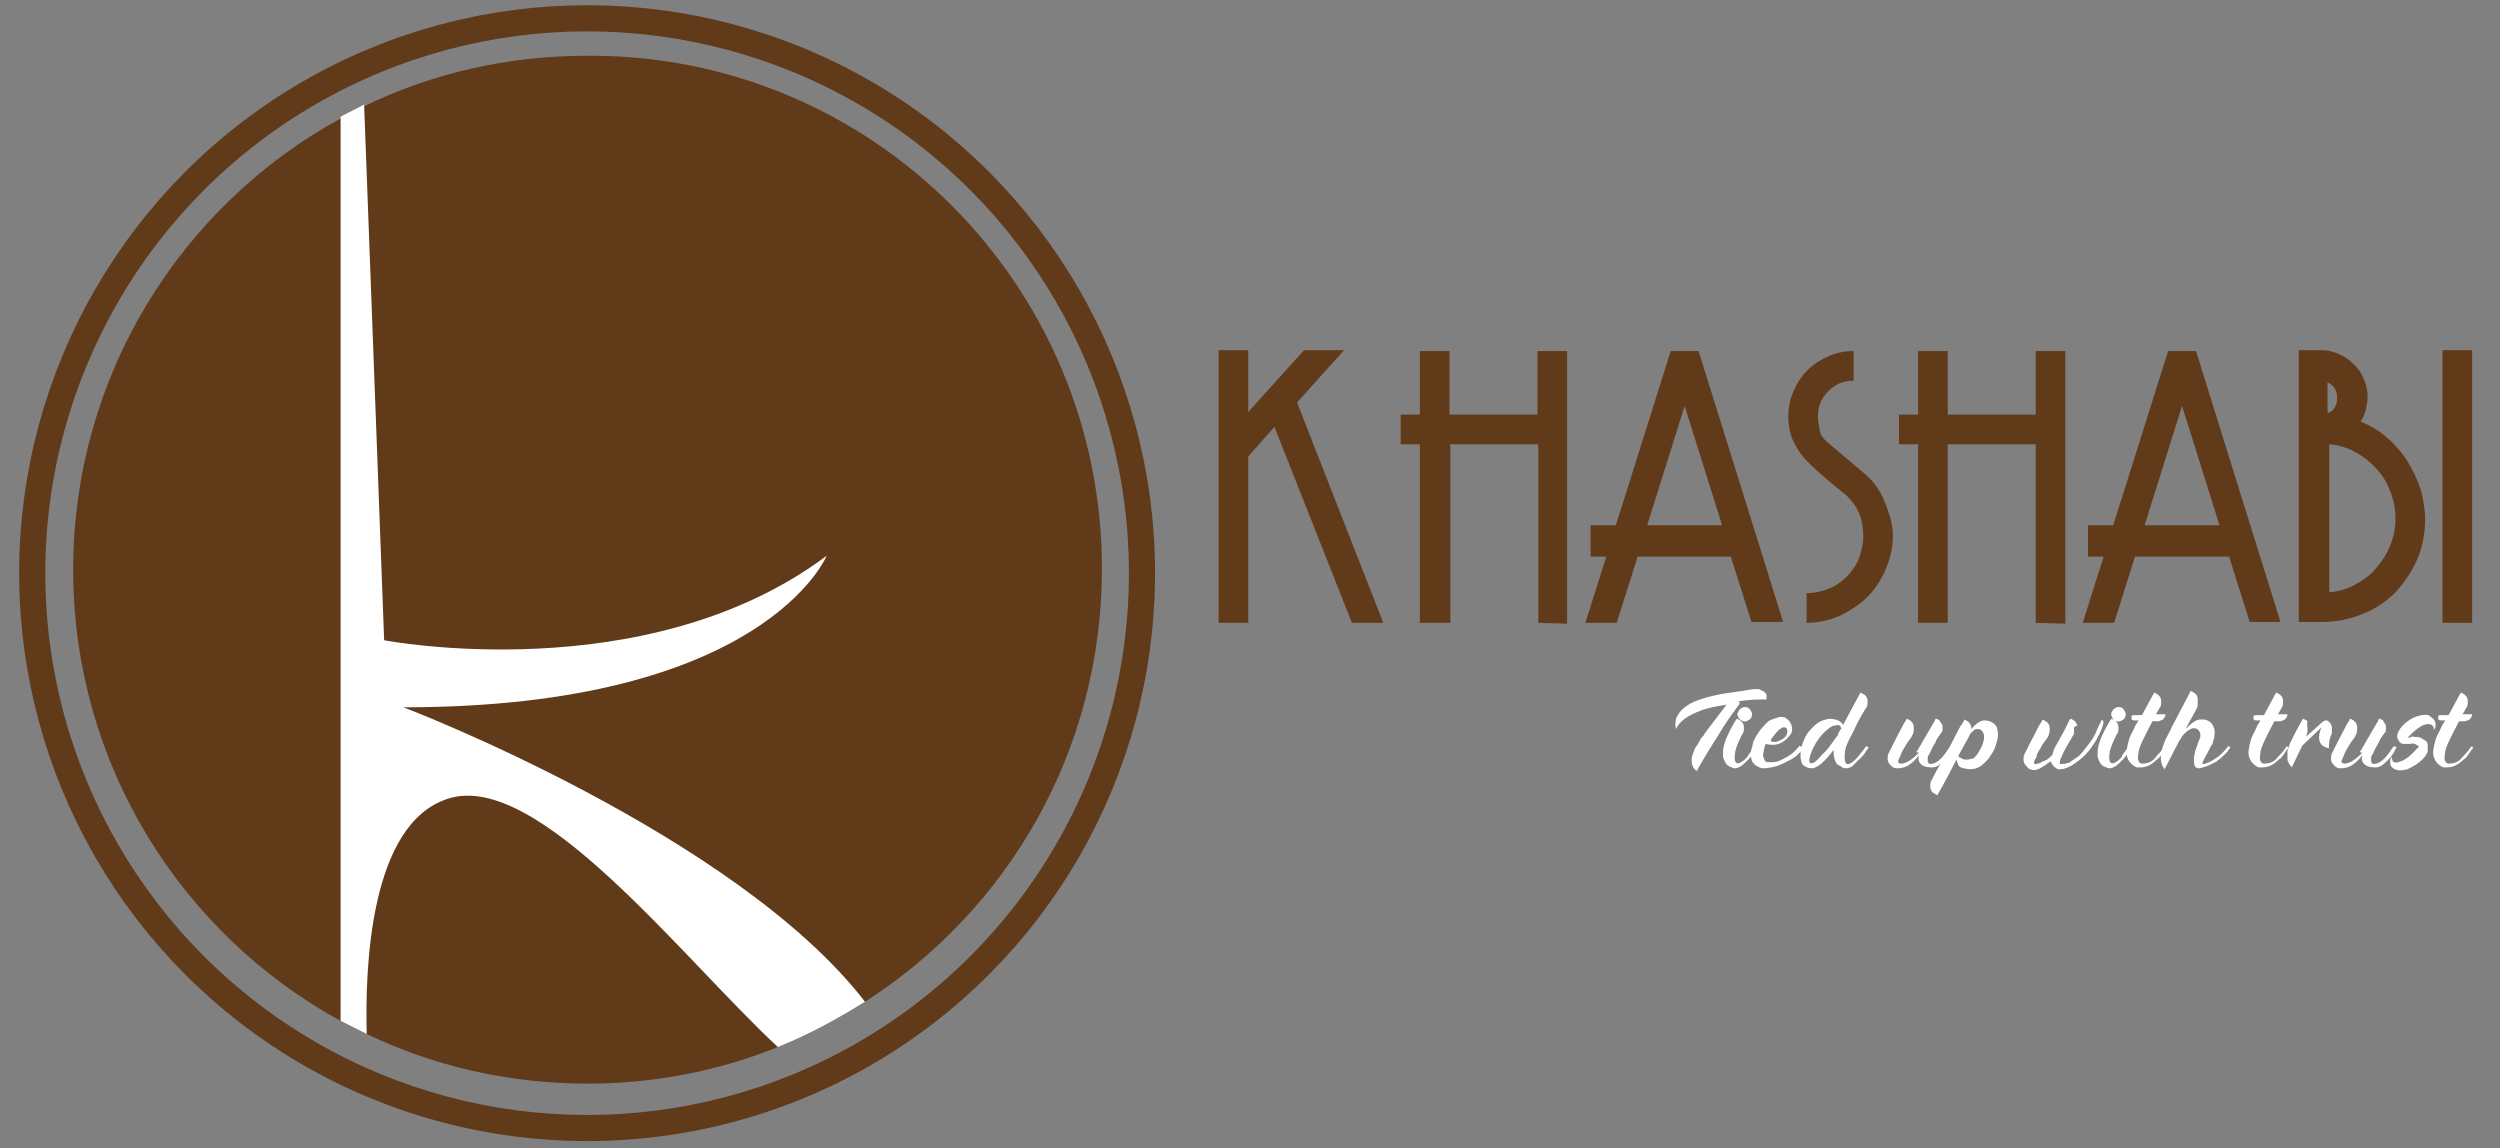 <?xml version="1.0" encoding="utf-8"?>
<!-- Generator: Adobe Illustrator 28.4.1, SVG Export Plug-In . SVG Version: 6.00 Build 0)  -->
<svg version="1.1" baseProfile="tiny" id="Layer_1" xmlns="http://www.w3.org/2000/svg" xmlns:xlink="http://www.w3.org/1999/xlink"
	 x="0px" y="0px" viewBox="0 0 287 131.8" overflow="visible" xml:space="preserve">
<rect x="0" y="0" width="287" height="131.8" fill="#808080" stroke="none"/>
<circle fill="none" stroke="#603A19" stroke-width="3" stroke-miterlimit="10" cx="67.4" cy="65.8" r="63.7"/>
<path fill="#603A19" d="M126.5,65.3c0,20.9-10.8,39.2-27.2,49.7c-3.2,2-6.5,3.8-10,5.2c-6.7,2.7-14.1,4.2-21.8,4.2
	c-9.1,0-17.7-2-25.4-5.7c-1-0.5-2-1-3-1.5c-18.3-10-30.7-29.5-30.7-51.8s12.4-41.8,30.7-51.8c0.9-0.5,1.8-0.9,2.7-1.4
	c7.8-3.8,16.5-5.8,25.6-5.8C100.1,6.2,126.5,32.7,126.5,65.3L126.5,65.3z"/>
<path fill="#FFFFFF" d="M99.3,115c-3.2,2-6.5,3.8-10,5.2c-10.9-10.1-27.6-31.9-37.9-28.5c-9,2.9-9.5,19.6-9.3,27c-1-0.5-2-1-3-1.5
	V13.4c0.9-0.5,1.8-0.9,2.7-1.4l2.3,61.5c0,0,30.1,5.8,50.8-9.7c0,0-7.1,17.4-48.6,17.4C46.4,81.2,84.5,95.8,99.3,115L99.3,115z"/>
<g>
	<g>
		<path fill="#603A19" d="M155.2,71.5L146.3,49l-3,3.4v19.1h-3.4V40.2h3.4v7.1l6.4-7.1h4.6l-5.4,6l9.9,25.3H155.2L155.2,71.5z"/>
		<path fill="#603A19" d="M176.6,71.5V51h-10.1v20.5H163V51h-2.2v-3.4h2.2v-7.3h3.4v7.3h10.1v-7.3h3.4v31.3L176.6,71.5L176.6,71.5z"
			/>
		<path fill="#603A19" d="M201.1,71.5l-2.4-7.6H188l-2.4,7.6H182l2.4-7.6h-1.8v-3.6h2.9l6.3-20h3.2l9.7,31.1H201.1z M193.4,46.6
			l-4.3,13.7h8.6L193.4,46.6z"/>
		<path fill="#603A19" d="M217.3,61.5c0,1.4-0.3,2.6-0.8,3.8s-1.2,2.3-2.1,3.2c-0.9,0.9-2,1.6-3.2,2.2c-1.2,0.5-2.5,0.8-3.8,0.8
			v-3.4c0.9,0,1.7-0.2,2.5-0.5c0.8-0.3,1.5-0.8,2.1-1.4c0.6-0.6,1.1-1.3,1.4-2.1c0.3-0.8,0.5-1.6,0.5-2.5s-0.1-1.7-0.4-2.5
			c-0.3-0.8-0.8-1.5-1.4-2.1c-0.8-0.7-1.6-1.3-2.4-2c-0.8-0.7-1.5-1.3-2.2-2c-0.7-0.7-1.2-1.5-1.6-2.3s-0.6-1.8-0.6-2.9
			c0-1,0.2-2,0.6-2.9c0.4-0.9,0.9-1.7,1.6-2.4s1.5-1.2,2.4-1.6c0.9-0.4,1.9-0.6,2.9-0.6v3.4c-1.2,0-2.1,0.4-2.9,1.2
			s-1.2,1.7-1.2,2.9c0,0.5,0.1,1,0.2,1.6s0.4,0.9,0.8,1.3l4.5,3.8c1,0.9,1.7,1.9,2.2,3.2S217.3,60.1,217.3,61.5L217.3,61.5z"/>
		<path fill="#603A19" d="M233.7,71.5V51h-10.1v20.5h-3.4V51H218v-3.4h2.2v-7.3h3.4v7.3h10.1v-7.3h3.4v31.3L233.7,71.5L233.7,71.5z"
			/>
		<path fill="#603A19" d="M258.3,71.5l-2.4-7.6h-10.8l-2.4,7.6h-3.6l2.4-7.6h-1.8v-3.6h2.9l6.3-20h3.2l9.7,31.1H258.3L258.3,71.5z
			 M250.5,46.6l-4.3,13.7h8.6L250.5,46.6L250.5,46.6z"/>
		<path fill="#603A19" d="M278.4,59.6c0,1.7-0.3,3.2-0.9,4.6c-0.6,1.4-1.5,2.7-2.5,3.8c-1.1,1.1-2.3,1.9-3.8,2.5
			c-1.5,0.6-3,0.9-4.7,0.9h-2.6V40.2h2.6c0.8,0,1.5,0.2,2.1,0.5c0.7,0.3,1.2,0.7,1.7,1.2c0.5,0.5,0.9,1.1,1.1,1.7
			c0.3,0.7,0.4,1.3,0.4,2c0,0.5-0.1,0.9-0.2,1.4c-0.1,0.5-0.3,0.9-0.6,1.4c1.2,0.5,2.2,1.1,3.1,1.9c0.9,0.8,1.7,1.7,2.3,2.7
			c0.6,1,1.1,2,1.5,3.2C278.2,57.4,278.4,58.5,278.4,59.6L278.4,59.6z M267.3,47.4c0.4-0.2,0.7-0.4,0.8-0.8c0.2-0.3,0.2-0.7,0.2-1
			c0-0.8-0.4-1.4-1.1-1.7V47.4z M275,59.5c0-1.1-0.2-2.1-0.6-3.1c-0.4-1-0.9-1.9-1.6-2.6c-0.7-0.8-1.5-1.4-2.4-1.9
			c-0.9-0.5-1.9-0.8-3-0.9v17c1.1-0.1,2.1-0.4,3-0.9s1.8-1.1,2.4-1.9c0.7-0.8,1.2-1.6,1.6-2.6S275,60.6,275,59.5L275,59.5z"/>
		<path fill="#603A19" d="M280.4,71.5V40.2h3.4v31.3H280.4z"/>
	</g>
	<g>
		<path fill="#FFFFFF" d="M201.6,79.1c0.2,0,0.4,0,0.5,0.1c0.1,0.1,0.3,0.1,0.4,0.2c0.1,0.1,0.2,0.2,0.2,0.2
			c0.1,0.1,0.1,0.2,0.1,0.3c0,0.1,0,0.2,0,0.2c0,0.1,0,0.1,0,0.2c-0.9,0-1.9,0-3.2,0.2c0.1,0.1,0.1,0.2,0.1,0.3
			c-0.8,1.1-1.7,2.3-2.5,3.7c-0.9,1.4-1.7,2.7-2.4,4l0,0c-0.2-0.1-0.4-0.3-0.5-0.6s-0.1-0.5-0.1-0.7c0-0.3,0.1-0.5,0.2-0.8
			s0.2-0.6,0.4-0.8c0.2-0.3,0.3-0.5,0.4-0.7s0.3-0.4,0.4-0.5l0.1-0.2l2.5-3.3c-1.3,0.2-2.3,0.4-3,0.7c-1.4,0.5-2.4,1.2-2.8,2.1
			c-0.1-0.5-0.1-1,0.1-1.4c0.2-0.4,0.5-0.8,0.9-1.1c0.4-0.3,0.9-0.6,1.5-0.8c0.5-0.2,1.2-0.4,2.1-0.6c0.9-0.2,1.7-0.3,2.5-0.4
			S201,79.1,201.6,79.1L201.6,79.1z"/>
		<path fill="#FFFFFF" d="M201.4,85.7c0.1,0,0.1,0,0.1,0c0,0,0.1,0.1,0.1,0.1c0,0.1,0,0.1-0.1,0.2c0,0-0.1,0.1-0.1,0.2
			c-0.1,0.1-0.2,0.3-0.3,0.5s-0.3,0.4-0.4,0.5c-0.4,0.4-0.7,0.7-0.9,0.8c-0.2,0.1-0.4,0.2-0.6,0.2c-0.1,0-0.2,0-0.4-0.1
			s-0.3-0.1-0.4-0.2c-0.2-0.1-0.3-0.3-0.4-0.5c-0.1-0.2-0.2-0.4-0.2-0.7c0-0.3,0-0.6,0.1-1.1c0.1-0.3,0.2-0.7,0.4-1.1
			c0.2-0.4,0.3-0.7,0.5-1c0.1-0.2,0.3-0.6,0.6-1c0.2,0.1,0.4,0.2,0.5,0.3c0.2,0.2,0.3,0.4,0.3,0.7v0c0,0.3,0,0.6-0.2,0.8
			c-0.4,0.8-0.7,1.5-0.8,2c-0.1,0.7-0.1,1.2,0.2,1.3c0.2,0.1,0.6-0.1,1.1-0.6C200.7,86.7,201,86.3,201.4,85.7
			C201.4,85.7,201.4,85.7,201.4,85.7L201.4,85.7z M199.9,81.3c0.2-0.1,0.4-0.2,0.6-0.1c0.2,0,0.4,0.2,0.5,0.4
			c0.1,0.2,0.2,0.4,0.1,0.6c0,0.2-0.2,0.4-0.4,0.5c-0.2,0.1-0.4,0.2-0.6,0.1s-0.4-0.2-0.5-0.4c-0.1-0.2-0.2-0.4-0.1-0.6
			C199.6,81.6,199.7,81.4,199.9,81.3z"/>
		<path fill="#FFFFFF" d="M207,85.7c0.1,0,0.1,0,0.1,0.1c0,0.1,0,0.2-0.1,0.2c-0.1,0.1-0.1,0.2-0.2,0.2c-0.1,0.1-0.1,0.2-0.2,0.2
			c-0.1,0.1-0.2,0.2-0.3,0.3c-0.1,0.1-0.2,0.2-0.4,0.3c-0.1,0.1-0.3,0.2-0.5,0.3c-0.2,0.1-0.4,0.2-0.6,0.3s-0.4,0.2-0.7,0.3
			c-0.2,0.1-0.5,0.1-0.7,0.2c-0.3,0-0.5,0.1-0.8,0.1c-0.3,0-0.5,0-0.8-0.2c-0.3-0.1-0.4-0.3-0.6-0.5c-0.1-0.2-0.2-0.5-0.2-0.8
			c0-0.3,0-0.6,0.1-0.8c0.1-0.3,0.1-0.5,0.2-0.8c0.3-0.7,0.8-1.4,1.4-2c0.2-0.2,0.4-0.4,0.7-0.5c0.3-0.1,0.6-0.2,0.9-0.3
			c0.3,0,0.6,0,0.8,0.2c0.3,0.2,0.5,0.5,0.6,0.9c0.1,0.4,0,0.8-0.3,1.1c-0.7,0.9-1.6,1.2-2.7,0.9c-0.1,0.2-0.1,0.4-0.2,0.6
			c0,0.2-0.1,0.5-0.1,0.7c0,0.2,0.1,0.4,0.2,0.6c0.1,0.2,0.3,0.2,0.6,0.2c0.3,0,0.6,0,0.9-0.1s0.7-0.3,1.2-0.6
			c0.5-0.3,0.9-0.7,1.3-1.2C206.8,85.8,206.9,85.7,207,85.7C206.9,85.7,207,85.7,207,85.7L207,85.7z M205.2,84
			c0-0.2-0.1-0.3-0.1-0.4c-0.1-0.1-0.2-0.1-0.3-0.1c-0.1,0-0.2,0-0.3,0.1s-0.2,0.1-0.3,0.2c-0.4,0.4-0.6,0.7-0.9,1.1c0,0,0,0,0,0.1
			c0,0,0,0,0,0.1c0.3,0.1,0.5,0.1,0.8,0c0.2-0.1,0.5-0.2,0.6-0.3c0.2-0.1,0.3-0.3,0.4-0.4C205.1,84.2,205.2,84.1,205.2,84z"/>
		<path fill="#FFFFFF" d="M214.2,85.7c0.1,0,0.1,0,0.2,0c0,0,0.1,0.1,0.1,0.1s0,0.1-0.1,0.2c-0.2,0.2-0.3,0.5-0.5,0.7
			s-0.3,0.4-0.5,0.5c-0.4,0.4-0.7,0.7-0.8,0.8c-0.2,0.1-0.4,0.2-0.7,0.2c-0.1,0-0.3,0-0.4-0.1s-0.3-0.2-0.5-0.3
			c-0.2-0.1-0.3-0.4-0.4-0.7c-0.1-0.3-0.1-0.7-0.1-1l-0.4,0.5c-0.4,0.5-0.9,1-1.2,1.2c-0.4,0.3-0.7,0.4-0.9,0.4
			c-0.4,0-0.6-0.1-0.9-0.3s-0.3-0.5-0.4-0.9c0-0.4,0-0.8,0.1-1.2s0.3-0.9,0.5-1.3s0.6-0.8,1-1.2c0.3-0.3,0.8-0.6,1.3-0.7
			c0.3-0.1,0.7-0.1,1.1,0c0.4,0.1,0.7,0.3,0.9,0.6c1.3-2.4,1.9-3.6,2-3.7c0.2,0.1,0.3,0.2,0.5,0.3c0.2,0.2,0.3,0.4,0.3,0.7l0,0
			c0,0.3,0,0.6-0.2,0.8c-0.5,0.8-1,1.7-1.5,2.8c-0.6,1.1-0.9,1.8-0.9,2.3c-0.1,0.7,0,1.2,0.2,1.3c0.2,0.1,0.6-0.1,1.1-0.6
			C213.4,86.7,213.8,86.3,214.2,85.7C214.1,85.7,214.2,85.7,214.2,85.7L214.2,85.7z M210.4,85.2c0.2-0.3,0.4-0.6,0.6-0.8
			c0,0,0,0,0,0c0,0,0,0,0-0.1c0-0.1,0.2-0.4,0.4-0.7l0,0c-0.1-0.1-0.1-0.2-0.2-0.3c-0.1-0.1-0.3-0.1-0.5,0c-0.1,0-0.1,0-0.2,0
			c-0.3,0.1-0.7,0.4-1.1,0.8c-0.4,0.4-0.7,0.8-1,1.3c-0.4,0.7-0.6,1.3-0.7,1.8c0,0.3,0.1,0.5,0.3,0.4c0.3,0,0.7-0.4,1.2-1
			C209.7,86.2,210,85.7,210.4,85.2L210.4,85.2z"/>
		<path fill="#FFFFFF" d="M220.1,86.2c1.3-2.3,2.1-3.5,2.1-3.7c0,0,0,0,0.1,0c0,0,0.1,0.1,0.2,0.1c0.1,0.1,0.2,0.1,0.2,0.2
			c0.1,0.1,0.1,0.2,0.2,0.3s0.1,0.2,0.1,0.3c0,0.1,0,0.2,0,0.4c0,0.1-0.1,0.3-0.2,0.4c-0.3,0.4-0.5,0.7-0.6,1
			c-0.1,0.2-0.3,0.5-0.4,0.7s-0.2,0.5-0.4,0.8l0,0c-0.1,0.1-0.1,0.3-0.1,0.6c0,0.2,0.1,0.4,0.3,0.4c0.4,0,0.8-0.2,1.2-0.6
			c0.3-0.3,0.6-0.7,1-1.3c0,0,0.1-0.1,0.1-0.1c0.1,0,0.1,0,0.2,0s0.1,0.1,0.1,0.1c0,0.1,0,0.1-0.1,0.2c0,0-0.1,0.1-0.1,0.2
			s-0.2,0.3-0.3,0.5c-0.1,0.2-0.3,0.4-0.4,0.5c-0.4,0.4-0.7,0.6-0.8,0.7c-0.2,0.1-0.4,0.2-0.7,0.2c-0.6,0-1-0.1-1.3-0.4
			s-0.3-0.7-0.2-1c-0.4,0.5-0.8,0.9-1,1c-0.5,0.4-1,0.5-1.5,0.5c-0.1,0-0.3,0-0.4-0.1l0,0l-0.1,0l0,0c0,0,0,0,0,0s0,0,0,0
			c0,0,0,0-0.1-0.1c-0.1-0.1-0.1-0.1-0.2-0.2c-0.2-0.2-0.3-0.4-0.3-0.7v0c0-0.2,0-0.5,0.2-0.8c0.2-0.4,0.4-0.8,0.6-1.2
			c0.5-1,0.9-1.7,1.1-2.1l0,0c0.1-0.1,0.2-0.3,0.3-0.5c0.2,0.1,0.4,0.2,0.5,0.3c0.2,0.2,0.3,0.4,0.3,0.7v0c0,0.1,0,0.2,0,0.3
			c0,0.2-0.1,0.4-0.1,0.5c0,0-0.1,0.1-0.1,0.2c-0.1,0.1-0.1,0.2-0.2,0.3c-0.1,0.1-0.2,0.3-0.3,0.4c-0.1,0.2-0.2,0.3-0.3,0.5
			c-0.1,0.2-0.2,0.3-0.3,0.5c-0.1,0.2-0.2,0.4-0.2,0.5c-0.1,0.1-0.1,0.3-0.2,0.4c0,0.1-0.1,0.2-0.1,0.3c0,0.1,0,0.1,0.1,0.2
			c0.2,0.1,0.4,0.1,0.9-0.1c0.4-0.2,0.8-0.5,1.2-0.9c0,0,0.1-0.1,0.2-0.2C219.9,86.4,220,86.3,220.1,86.2L220.1,86.2L220.1,86.2z"/>
		<path fill="#FFFFFF" d="M224.6,87.2c-1.3,2.6-2.1,3.9-2.2,4.1c-0.2-0.1-0.3-0.2-0.5-0.3c-0.2-0.2-0.3-0.4-0.3-0.7l0,0
			c0-0.3,0-0.6,0.2-0.8c0.1-0.3,0.7-1.4,1.8-3.3c1-2,1.5-3,1.6-3c0.2-0.3,0.3-0.5,0.3-0.6c0.2,0.1,0.4,0.2,0.5,0.3
			c0.2,0.2,0.3,0.4,0.3,0.7v0.1c0.6-0.7,1.1-1,1.5-1c0.4,0,0.7,0.1,1,0.3c0.3,0.2,0.5,0.5,0.5,0.8c0.1,0.3,0.1,0.7,0,1.1
			c-0.1,0.4-0.2,0.8-0.4,1.2s-0.4,0.7-0.7,1.1c-0.3,0.3-0.6,0.6-0.9,0.8s-0.7,0.3-1.1,0.3c-0.4,0-0.8-0.1-1.1-0.2
			S224.7,87.5,224.6,87.2L224.6,87.2z M226.2,84.2c0,0.1,0,0.1-0.1,0.2c0,0.1-0.5,0.9-1.3,2.4c0,0,0,0,0,0c0,0,0,0,0.1,0.1
			c0,0,0.1,0.1,0.2,0.1c0.1,0.1,0.2,0.1,0.4,0.2c0.1,0,0.3,0,0.4,0c0.2,0,0.3-0.1,0.5-0.1s0.3-0.2,0.5-0.4c0.2-0.2,0.3-0.5,0.5-0.8
			c0.4-0.8,0.5-1.5,0.2-1.9c-0.2-0.3-0.5-0.4-1-0.2C226.6,83.9,226.4,84,226.2,84.2z"/>
		<path fill="#FFFFFF" d="M238.1,83.6L238.1,83.6c0,0.1,0,0.2,0,0.3v0.1l0,0.1l0,0v0.1l0,0.1l0,0v0l0,0v0l0,0v0l0,0v0l0,0l0,0l0,0
			l0,0v0c0,0,0,0-0.1,0.1c-1.2,2-1.7,3.1-1.5,3.3c0,0,0.1,0,0.2,0s0.2,0,0.3,0c0.1,0,0.2-0.1,0.4-0.1s0.3-0.2,0.5-0.3
			c0.2-0.1,0.4-0.3,0.6-0.4s0.4-0.4,0.6-0.6c0.2-0.3,0.5-0.6,0.7-0.9c0.3-0.4,0.6-0.8,0.8-1.3c0.2-0.5,0.4-0.9,0.5-1.1l0.2-0.4
			l0.1,0.1c0.1,0.1,0.1,0.3,0,0.6c0,0.1-0.1,0.2-0.1,0.3s-0.2,0.4-0.3,0.7c-0.2,0.3-0.3,0.6-0.5,0.9s-0.4,0.6-0.7,1
			c-0.3,0.3-0.6,0.7-0.9,0.9c-0.3,0.3-0.7,0.5-1.1,0.8c-0.4,0.2-0.8,0.4-1.2,0.4c-0.3,0.1-0.6-0.1-0.9-0.4c-0.1-0.2-0.2-0.3-0.3-0.5
			c-0.8,0.6-1.4,1-1.9,1c-0.1,0-0.3,0-0.4-0.1l0,0l-0.1,0l0,0c0,0-0.1,0-0.1-0.1c-0.1,0-0.1-0.1-0.1-0.1c-0.1,0-0.1-0.1-0.2-0.2
			c-0.2-0.2-0.3-0.4-0.3-0.7v0c0-0.2,0-0.5,0.2-0.8c0.2-0.4,0.4-0.8,0.6-1.2c0.5-0.9,0.8-1.6,1.1-2.1c0,0,0,0,0,0
			c0.1-0.1,0.2-0.3,0.3-0.5c0.2,0.1,0.3,0.2,0.5,0.3c0.2,0.2,0.3,0.4,0.3,0.7v0c0,0.1,0,0.2,0,0.3c0,0.2-0.1,0.4-0.1,0.5
			c0,0-0.1,0.1-0.1,0.2c-0.1,0.1-0.1,0.2-0.2,0.3s-0.2,0.3-0.3,0.4s-0.2,0.3-0.3,0.5c-0.1,0.2-0.2,0.3-0.3,0.5
			c-0.1,0.2-0.2,0.3-0.2,0.5s-0.1,0.3-0.2,0.4c0,0.1-0.1,0.2-0.1,0.3c0,0.1,0,0.1,0.1,0.2c0,0,0.1,0.1,0.2,0s0.2,0,0.4-0.1
			c0.1-0.1,0.3-0.2,0.6-0.3s0.5-0.4,0.8-0.6c0-0.1,0.1-0.3,0.1-0.4c0.1-0.3,0.3-0.7,0.6-1.2c0.5-0.9,0.9-1.6,1.1-2.1c0,0,0,0,0,0
			c0.1-0.2,0.2-0.4,0.3-0.5c0.2,0.1,0.4,0.2,0.5,0.3c0.1,0.1,0.2,0.3,0.3,0.5v0l0,0v0C238.1,83.4,238.1,83.5,238.1,83.6L238.1,83.6
			L238.1,83.6z"/>
		<path fill="#FFFFFF" d="M244.4,85.7c0.1,0,0.1,0,0.1,0c0,0,0.1,0.1,0.1,0.1s0,0.1-0.1,0.2c0,0-0.1,0.1-0.1,0.2
			c-0.1,0.1-0.2,0.3-0.3,0.5s-0.3,0.4-0.4,0.5c-0.4,0.4-0.7,0.7-0.9,0.8c-0.2,0.1-0.4,0.2-0.6,0.2c-0.1,0-0.2,0-0.4-0.1
			s-0.3-0.1-0.4-0.2c-0.2-0.1-0.3-0.3-0.4-0.5c-0.1-0.2-0.2-0.4-0.2-0.7c0-0.3,0-0.6,0.1-1.1c0.1-0.3,0.2-0.7,0.4-1.1s0.3-0.7,0.5-1
			c0.1-0.2,0.3-0.6,0.6-1c0.2,0.1,0.4,0.2,0.5,0.3c0.2,0.2,0.3,0.4,0.3,0.7v0c0,0.3,0,0.6-0.2,0.8c-0.4,0.8-0.7,1.5-0.8,2
			c-0.1,0.7-0.1,1.2,0.2,1.3c0.2,0.1,0.6-0.1,1.1-0.6C243.6,86.7,243.9,86.3,244.4,85.7C244.3,85.7,244.3,85.7,244.4,85.7
			L244.4,85.7z M242.8,81.3c0.2-0.1,0.4-0.2,0.6-0.1c0.2,0,0.4,0.2,0.5,0.4c0.1,0.2,0.2,0.4,0.1,0.6c0,0.2-0.2,0.4-0.4,0.5
			c-0.2,0.1-0.4,0.2-0.6,0.1c-0.2,0-0.4-0.2-0.5-0.4c-0.1-0.2-0.2-0.4-0.1-0.6C242.5,81.6,242.6,81.4,242.8,81.3z"/>
		<path fill="#FFFFFF" d="M248.5,85.7c0.1,0,0.1,0,0.1,0c0,0,0.1,0.1,0.1,0.1c0,0.1,0,0.1-0.1,0.2c-0.2,0.2-0.3,0.5-0.5,0.7
			s-0.3,0.4-0.5,0.5c-0.6,0.6-1.2,0.9-1.9,0.9h-0.2c-0.1,0-0.3,0-0.4-0.1c-0.2-0.1-0.3-0.2-0.5-0.4c-0.2-0.2-0.3-0.4-0.4-0.7
			c-0.1-0.3-0.1-0.7,0-1.1c0.1-0.5,0.2-1,0.5-1.6c0.1-0.1,0.2-0.4,0.4-0.8c0-0.1,0.2-0.3,0.4-0.7l-0.5,0c-0.2,0-0.3-0.1-0.3-0.2
			c0-0.1,0-0.2,0-0.3c0.1-0.1,0.2-0.1,0.3-0.1l0.9,0c0.8-1.5,1.3-2.4,1.4-2.6c0.2,0.1,0.4,0.2,0.5,0.3c0.2,0.2,0.3,0.4,0.3,0.7v0
			c0,0.3,0,0.6-0.2,0.8c-0.1,0.2-0.2,0.4-0.4,0.7l1.1,0c0,0.2-0.1,0.4-0.3,0.6c-0.2,0.1-0.4,0.2-0.6,0.2h-0.6
			c-1,1.9-1.6,3.1-1.6,3.6c-0.1,0.6-0.1,0.9,0.1,1.1c0.1,0.2,0.4,0.2,0.9,0.1c0.4-0.1,0.7-0.3,1-0.7
			C247.7,86.6,248.1,86.3,248.5,85.7C248.4,85.7,248.4,85.7,248.5,85.7L248.5,85.7z"/>
		<path fill="#FFFFFF" d="M252.2,81.3c-0.4,0.8-0.9,1.6-1.3,2.4c0.7-0.7,1.2-1.1,1.7-1.1c0.1,0,0.2,0,0.4,0c0.2,0,0.4,0.1,0.6,0.2
			c0.3,0.2,0.5,0.5,0.6,0.9c0.1,0.3,0,0.6,0,1c-0.1,0.2-0.1,0.4-0.2,0.6v0c0,0,0,0,0,0.1c0,0,0,0.1-0.1,0.1l-1,1.9
			c-0.1,0.2-0.1,0.3,0,0.3c0.1,0,0.2,0,0.2,0c0.9-0.3,1.8-0.9,2.6-1.9c0,0,0.1-0.1,0.1-0.1c0.1-0.1,0.2,0,0.2,0.1
			c0,0.1,0,0.2-0.1,0.2l0,0c-0.1,0.1-0.1,0.2-0.2,0.3c-0.1,0.1-0.2,0.2-0.4,0.4c-0.2,0.2-0.4,0.4-0.7,0.6c-0.2,0.2-0.5,0.3-0.9,0.5
			c-0.4,0.2-0.8,0.3-1.2,0.4c0,0,0,0-0.1,0c-0.1,0-0.2,0-0.3-0.1c-0.1-0.1-0.2-0.2-0.2-0.4c-0.1-0.6,0-1.3,0.3-2
			c0-0.1,0.1-0.2,0.1-0.3c0-0.1,0.1-0.2,0.1-0.3c0-0.1,0.1-0.2,0.1-0.2c0-0.1,0.1-0.2,0.1-0.3s0-0.2,0-0.3s0-0.2-0.1-0.3
			c-0.1-0.1-0.1-0.3-0.3-0.3c-0.1-0.1-0.3-0.1-0.4-0.1c-0.2,0-0.3,0.1-0.5,0.2c-0.2,0.1-0.4,0.3-0.6,0.5c-0.1,0.1-0.2,0.2-0.3,0.4
			c0,0.1-0.1,0.2-0.2,0.3v0l-1.7,3.3c-0.6-0.7-0.6-1.8,0.1-3.4c0.3-0.6,0.6-1.1,0.8-1.6c0,0,0.4-0.7,1-1.9c0.7-1.3,1-1.9,1.1-2.1
			c0.2,0.1,0.3,0.2,0.5,0.3c0.2,0.2,0.3,0.4,0.3,0.7v0C252.3,80.9,252.3,81.1,252.2,81.3L252.2,81.3z"/>
		<path fill="#FFFFFF" d="M262.5,85.7c0.1,0,0.1,0,0.1,0c0,0,0.1,0.1,0.1,0.1c0,0.1,0,0.1-0.1,0.2c-0.2,0.2-0.3,0.5-0.5,0.7
			c-0.1,0.2-0.3,0.4-0.5,0.5c-0.6,0.6-1.2,0.9-1.9,0.9h-0.2c-0.1,0-0.3,0-0.4-0.1c-0.2-0.1-0.3-0.2-0.5-0.4
			c-0.2-0.2-0.3-0.4-0.4-0.7c-0.1-0.3-0.1-0.7,0-1.1c0.1-0.5,0.2-1,0.5-1.6c0.1-0.1,0.2-0.4,0.4-0.8c0-0.1,0.2-0.3,0.4-0.7l-0.5,0
			c-0.2,0-0.3-0.1-0.3-0.2c0-0.1,0-0.2,0-0.3c0.1-0.1,0.2-0.1,0.3-0.1l0.9,0c0.8-1.5,1.3-2.4,1.4-2.6c0.2,0.1,0.4,0.2,0.5,0.3
			c0.2,0.2,0.3,0.4,0.3,0.7v0c0,0.3,0,0.6-0.2,0.8c-0.1,0.2-0.2,0.4-0.4,0.7l1.1,0c0,0.2-0.1,0.4-0.3,0.6c-0.2,0.1-0.4,0.2-0.6,0.2
			h-0.6c-1,1.9-1.6,3.1-1.6,3.6c-0.1,0.6-0.1,0.9,0.1,1.1c0.1,0.2,0.4,0.2,0.9,0.1c0.4-0.1,0.7-0.3,1-0.7
			C261.8,86.6,262.1,86.3,262.5,85.7C262.4,85.7,262.5,85.7,262.5,85.7L262.5,85.7z"/>
		<path fill="#FFFFFF" d="M264.9,83.6L264.9,83.6c0,0.1,0,0.2,0,0.3c0,0.2-0.1,0.4-0.1,0.5l-0.1,0.2l1.9-1.7
			c0.1-0.1,0.3-0.2,0.4-0.2c0.2,0,0.3,0.1,0.4,0.2c0.2,0.2,0.3,0.4,0.3,0.7l0,0c0,0.2,0,0.4,0,0.5c0,0,0,0,0,0c0,0.1,0,0.2-0.1,0.3
			c0,0,0,0,0,0c-0.1,0.3-0.2,0.6-0.2,0.8c0,0.2-0.1,0.5,0,0.7c-0.2,0-0.3-0.1-0.4-0.1c-0.8-0.3-1-1.1-0.5-2.3l-2.2,2.1l-0.2,0.4
			l-1,2.1c0,0,0,0,0,0c-0.1-0.1-0.2-0.3-0.3-0.4c-0.1-0.2-0.2-0.3-0.2-0.6s0-0.5,0-0.9c0.1-0.3,0.2-0.7,0.4-1.1
			c0.8-1.6,1.3-2.5,1.4-2.6c0.2,0.1,0.4,0.2,0.5,0.3C264.8,83.1,264.9,83.3,264.9,83.6L264.9,83.6z"/>
		<path fill="#FFFFFF" d="M271,86.2c1.3-2.3,2.1-3.5,2.1-3.7c0,0,0,0,0.1,0c0,0,0.1,0.1,0.2,0.1s0.2,0.1,0.2,0.2
			c0.1,0.1,0.1,0.2,0.2,0.3s0.1,0.2,0.1,0.3s0,0.2,0,0.4s-0.1,0.3-0.2,0.4c-0.3,0.4-0.5,0.7-0.6,1c-0.1,0.2-0.3,0.5-0.4,0.7
			c-0.1,0.2-0.2,0.5-0.4,0.8l0,0c-0.1,0.1-0.1,0.3-0.1,0.6c0,0.2,0.1,0.4,0.3,0.4c0.4,0,0.8-0.2,1.2-0.6c0.3-0.3,0.6-0.7,1-1.3
			c0,0,0.1-0.1,0.1-0.1c0.1,0,0.1,0,0.2,0s0.1,0.1,0.1,0.1c0,0.1,0,0.1-0.1,0.2c0,0-0.1,0.1-0.1,0.2s-0.2,0.3-0.3,0.5
			c-0.1,0.2-0.3,0.4-0.4,0.5c-0.4,0.4-0.7,0.6-0.8,0.7c-0.2,0.1-0.4,0.2-0.7,0.2c-0.6,0-1-0.1-1.3-0.4c-0.3-0.3-0.3-0.7-0.2-1
			c-0.4,0.5-0.8,0.9-1,1c-0.5,0.4-1,0.5-1.5,0.5c-0.1,0-0.3,0-0.4-0.1l0,0l-0.1,0l0,0c0,0,0,0,0,0s0,0,0,0c0,0,0,0-0.1-0.1
			c-0.1-0.1-0.1-0.1-0.2-0.2c-0.2-0.2-0.3-0.4-0.3-0.7v0c0-0.2,0-0.5,0.2-0.8c0.2-0.4,0.4-0.8,0.6-1.2c0.5-1,0.9-1.7,1.1-2.1l0,0
			c0.1-0.1,0.2-0.3,0.3-0.5c0.2,0.1,0.4,0.2,0.5,0.3c0.2,0.2,0.3,0.4,0.3,0.7v0c0,0.1,0,0.2,0,0.3c0,0.2-0.1,0.4-0.1,0.5
			c0,0-0.1,0.1-0.1,0.2c-0.1,0.1-0.1,0.2-0.2,0.3c-0.1,0.1-0.2,0.3-0.3,0.4c-0.1,0.2-0.2,0.3-0.3,0.5c-0.1,0.2-0.2,0.3-0.3,0.5
			c-0.1,0.2-0.2,0.4-0.2,0.5c-0.1,0.1-0.1,0.3-0.2,0.4c0,0.1-0.1,0.2-0.1,0.3c0,0.1,0,0.1,0.1,0.2c0.2,0.1,0.4,0.1,0.9-0.1
			c0.4-0.2,0.8-0.5,1.2-0.9c0,0,0.1-0.1,0.2-0.2C270.8,86.4,270.9,86.3,271,86.2L271,86.2L271,86.2z"/>
		<path fill="#FFFFFF" d="M279.6,83c0,0,0,0.1,0,0.1c0,0.1,0,0.2,0,0.3s-0.1,0.3-0.2,0.4c0,0,0,0,0-0.1c0-0.3-0.1-0.4-0.3-0.5
			c-0.2-0.1-0.4-0.1-0.8,0c-0.5,0.2-1.2,0.7-1.9,1.5l0,0v0c0.1,0,0.2,0,0.4-0.1s0.3,0,0.5,0c0.2,0,0.4,0,0.6,0.1s0.3,0.2,0.5,0.3
			c0.2,0.1,0.3,0.3,0.3,0.6c0,0.1,0,0.2,0,0.3c0,0.1,0,0.1,0,0.2c0,0,0,0,0,0.1v0c0,0.2-0.1,0.3-0.2,0.5c0,0,0,0,0,0
			c-0.2,0.3-0.5,0.6-0.9,0.9s-0.8,0.5-1.2,0.7c-0.4,0.1-0.8,0.2-1.2,0.1c-0.4-0.1-0.7-0.3-0.8-0.7c0,0,0-0.1,0-0.1
			c0-0.1,0-0.2,0-0.3c0-0.1,0.1-0.3,0.2-0.4V87c0,0.5,0.3,0.7,1,0.4c0.6-0.2,1.2-0.7,2.1-1.7h0l0,0c-0.1-0.1-0.3-0.2-0.5-0.3
			s-0.4,0-0.6,0s-0.4,0-0.6,0c-0.2,0-0.3,0-0.5-0.2c-0.1-0.1-0.2-0.3-0.3-0.5c0-0.1,0-0.2,0-0.2c0-0.1,0-0.2,0.1-0.4
			c0,0,0-0.1,0.1-0.2c0-0.1,0.1-0.1,0.1-0.2c0,0,0,0,0,0c0.2-0.3,0.5-0.6,0.9-0.9c0.4-0.3,0.8-0.5,1.2-0.6c0.4-0.1,0.8-0.2,1.2-0.1
			C279.2,82.4,279.5,82.6,279.6,83L279.6,83z"/>
		<path fill="#FFFFFF" d="M283.7,85.7c0.1,0,0.1,0,0.1,0c0,0,0.1,0.1,0.1,0.1c0,0.1,0,0.1-0.1,0.2c-0.2,0.2-0.3,0.5-0.5,0.7
			c-0.1,0.2-0.3,0.4-0.5,0.5c-0.6,0.6-1.2,0.9-1.9,0.9h-0.2c-0.1,0-0.3,0-0.4-0.1c-0.2-0.1-0.3-0.2-0.5-0.4
			c-0.2-0.2-0.3-0.4-0.4-0.7c-0.1-0.3-0.1-0.7,0-1.1c0.1-0.5,0.2-1,0.5-1.6c0.1-0.1,0.2-0.4,0.4-0.8c0-0.1,0.2-0.3,0.4-0.7l-0.5,0
			c-0.2,0-0.3-0.1-0.3-0.2c0-0.1,0-0.2,0-0.3c0.1-0.1,0.2-0.1,0.3-0.1l0.9,0c0.8-1.5,1.3-2.4,1.4-2.6c0.2,0.1,0.4,0.2,0.5,0.3
			c0.2,0.2,0.3,0.4,0.3,0.7v0c0,0.3,0,0.6-0.2,0.8c-0.1,0.2-0.2,0.4-0.4,0.7l1.1,0c0,0.2-0.1,0.4-0.3,0.6c-0.2,0.1-0.4,0.2-0.6,0.2
			h-0.6c-1,1.9-1.6,3.1-1.6,3.6c-0.1,0.6-0.1,0.9,0.1,1.1c0.1,0.2,0.4,0.2,0.9,0.1c0.4-0.1,0.7-0.3,1-0.7
			C283,86.6,283.3,86.3,283.7,85.7C283.6,85.7,283.6,85.7,283.7,85.7L283.7,85.7z"/>
	</g>
</g>
</svg>
